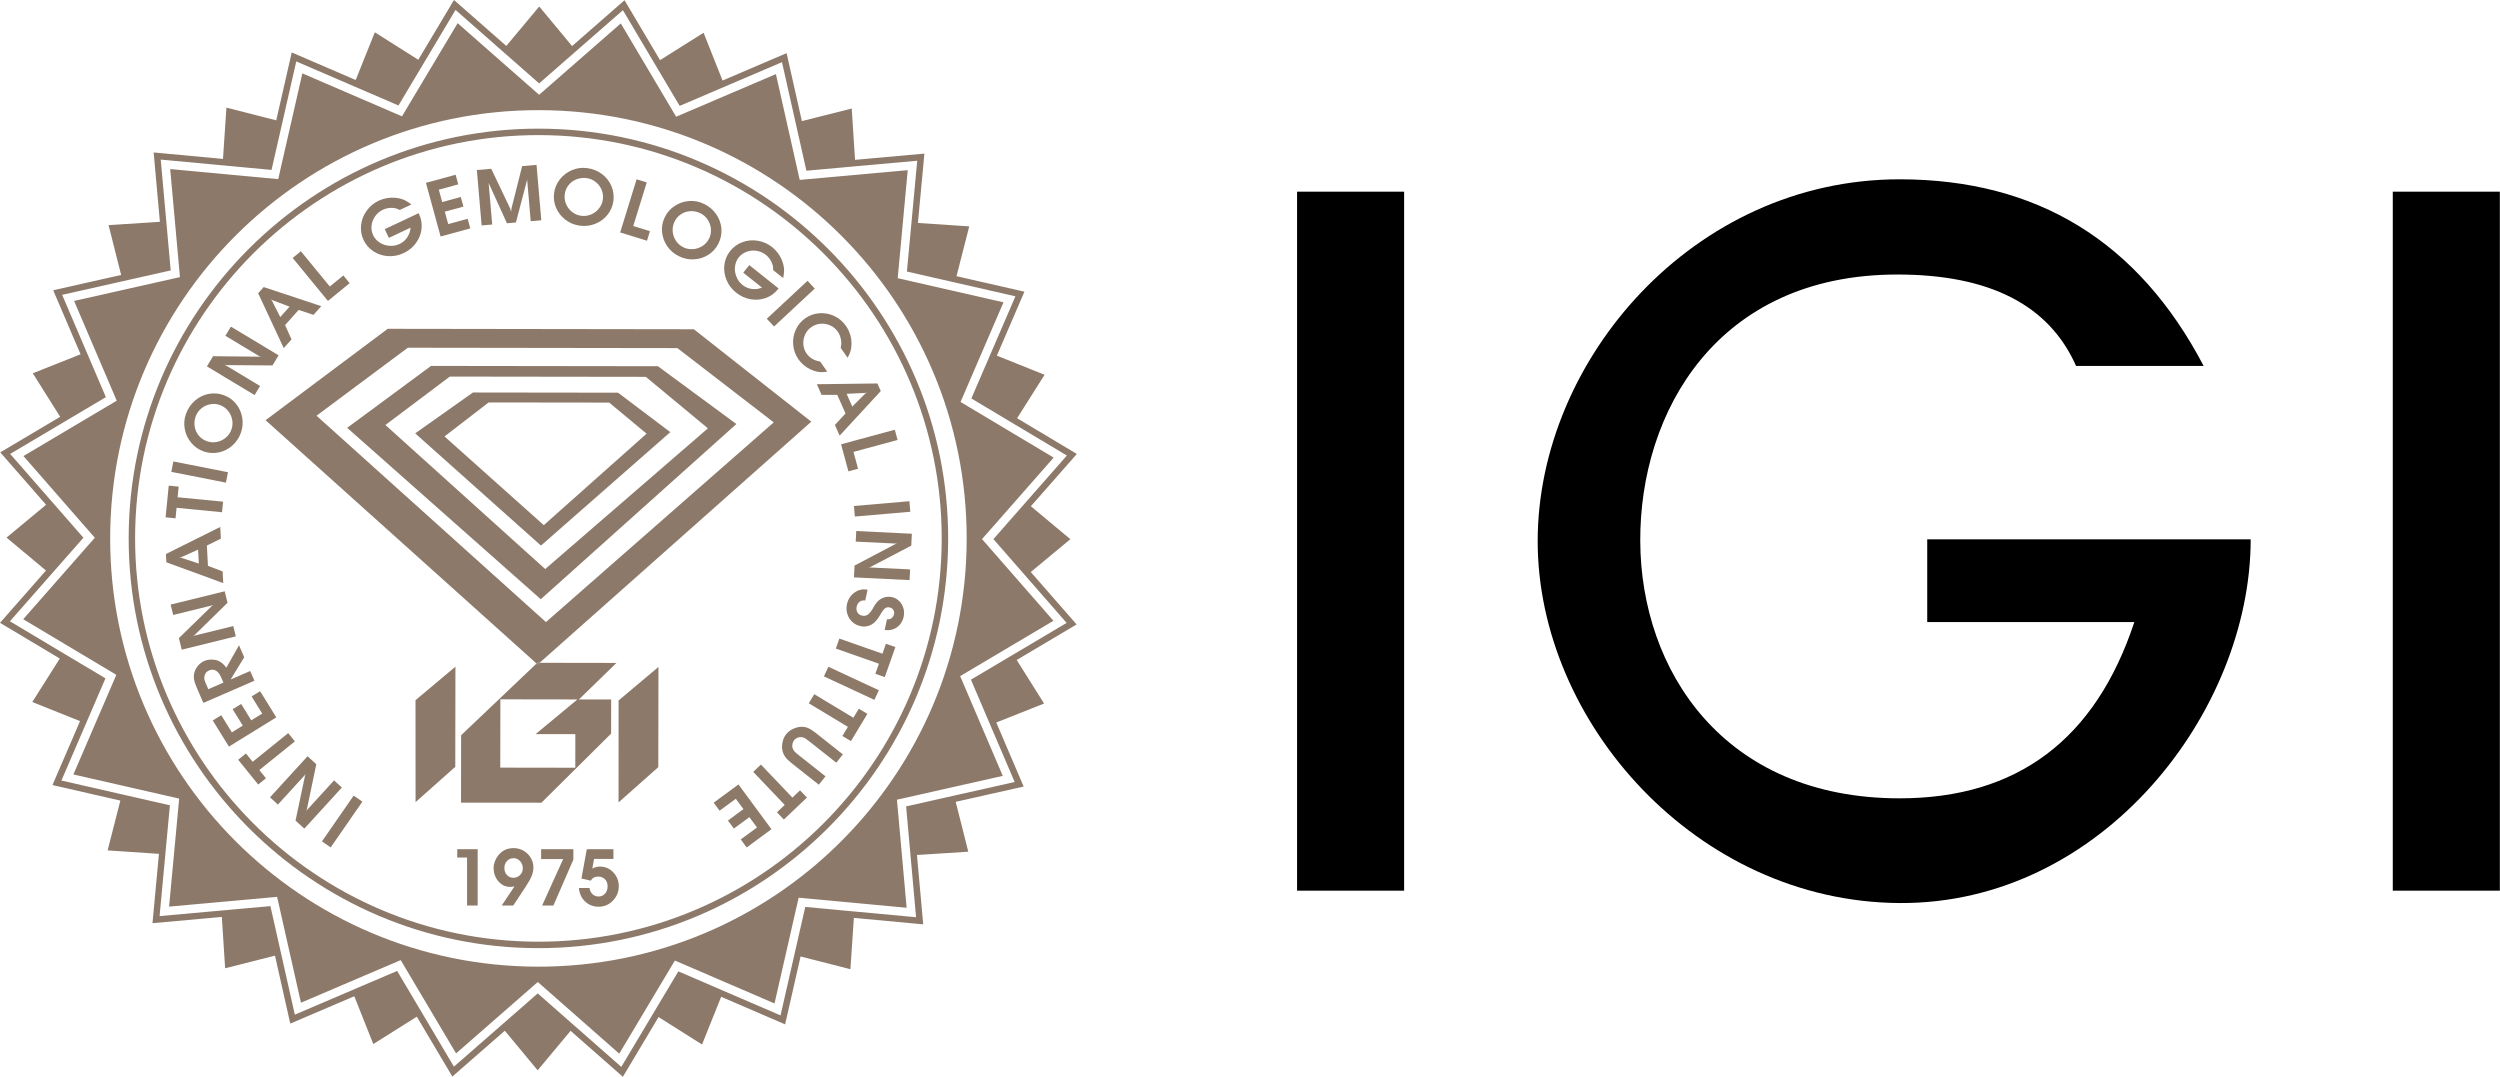 <svg class="h-14 md:h-16" viewBox="0 0 397 171" xmlns="http://www.w3.org/2000/svg" xmlns:xlink="http://www.w3.org/1999/xlink"><mask id="a" fill="#fff"><path d="m0 0h171.002v171h-171.002z" fill="#fff" fill-rule="evenodd"></path></mask><mask id="b" fill="#fff"><path d="m0 0h171.002v171h-171.002z" fill="#fff" fill-rule="evenodd"></path></mask><mask id="c" fill="#fff"><path d="m0 0h171.002v171h-171.002z" fill="#fff" fill-rule="evenodd"></path></mask><g fill="none" fill-rule="evenodd"><g fill-rule="nonzero"><path d="m61.57 52.215-19.398 14.513 43.031 38.639.12-.115.363.001 43.145-38.29-18.648-14.678zm25.126 46.572-36.431-32.771 14.496-10.796 42.81.061 15.299 11.791z" fill="#8c7969"></path><path d="m68.449 58.108-13.318 9.831 30.744 27.221 31.06-27.825-12.461-9.179zm18.129 32.256-25.377-22.875 10.228-7.688 31.125.042 9.861 8.176z" fill="#8c7969"></path><path d="m75.101 62.328-9.167 6.489 19.971 17.823 20.537-18.017-8.298-6.264zm11.253 21.065-15.769-14.086 7.013-5.4 19.141.024 5.937 4.936z" fill="#8c7969"></path><path d="m98.225 127.422 6.313-5.602.025-15.909-6.331 5.323z" fill="#8c7969"></path><path d="m65.994 127.373 6.304-5.603.024-15.904-6.34 5.324z" fill="#8c7969"></path><path d="m85.203 105.366-11.977 11.391-.016 10.703 12.77.009 11.064-10.971.008-5.418-5.122-.008 5.965-5.801-12.207-.019-.308.271zm6.489 5.706-6.638 5.504 6.31.009-.008 5.329-11.912-.018.016-10.843.64.001z" fill="#8c7969"></path><path d="m65.853 12.436.445-.747.447-.746.54-.905.421-.703 4.634-7.757 6.789 5.966.615.541.792.695.654.573.653.574 3.773 3.316 3.778-3.302.654-.572.655-.572.793-.693.618-.539 6.804-5.946 4.613 7.772.417.705.537.905.443.746.445.748 2.561 4.318 4.617-1.973.798-.341.8-.342.971-.414.751-.322 8.31-3.551 1.982 8.817.182.801.231 1.028.189.848.192.847 1.1 4.897 5.006-.449.864-.079.865-.078 1.05-.094.814-.073 9-.811-.837 8.998-.075.817-.099 1.049-.079.867-.081.866-.466 4.999 4.896 1.118.847.193.85.193 1.029.235.797.182 8.811 2.012-3.577 8.298-.326.753-.416.967-.343.798-.345.796-1.986 4.612 4.311 2.574.743.445.747.447.904.542.704.418 7.756 4.634-5.965 6.788-.541.615-.695.791-.574.653-.574.653-3.317 3.774 3.303 3.78.572.653.572.655.696.795.539.617 5.944 6.805-7.772 4.61-.704.418-.906.537-.749.445-.747.442-4.318 2.561 1.974 4.619.343.801.339.798.414.97.323.752 3.551 8.311-8.816 1.982-.799.181-1.029.231-.85.19-.845.191-4.898 1.103.449 4.998.077.87.079.864.093 1.051.074.817.81 8.997-8.998-.836-.816-.077-1.048-.096-.866-.08-.865-.082-5.005-.466-1.114 4.894-.193.847-.193.85-.236 1.028-.181.797-2.009 8.81-8.3-3.575-.75-.324-.97-.417-.799-.346-.798-.344-4.61-1.986-2.575 4.31-.446.746-.444.747-.543.907-.42.703-4.633 7.756-6.786-5.967-.614-.539-.795-.699-.653-.576-.652-.574-3.768-3.313-3.781 3.305-.655.573-.656.571-.794.694-.617.539-6.807 5.946-4.611-7.772-.418-.701-.539-.91-.442-.749-.443-.746-2.562-4.318-4.616 1.971-.8.343-.799.339-.97.417-.754.322-8.31 3.551-1.982-8.817-.18-.796-.232-1.03-.191-.849-.191-.848-1.101-4.898-5.0.45-.865.079-.867.078-1.051.094-.817.074-9.0.81.838-8.997.075-.816.098-1.051.08-.863.082-.87.465-4.997-4.893-1.118-.849-.193-.849-.193-1.028-.235-.799-.183-8.809-2.009 3.577-8.299.325-.753.416-.968.343-.797.345-.799 1.986-4.611-4.309-2.575-.745-.444-.748-.448-.905-.54-.703-.419-7.758-4.637 5.967-6.786.54-.615.695-.791.575-.653.575-.653 3.317-3.771-3.305-3.78-.572-.656-.572-.653-.694-.795-.54-.618-5.946-6.804 7.773-4.612.704-.418.906-.538.748-.444.748-.444 4.318-2.562-1.973-4.616-.341-.8-.341-.799-.415-.968-.322-.752-3.551-8.31 8.815-1.985.799-.178 1.03-.232.85-.191.849-.191 4.895-1.102-.451-5-.077-.866-.078-.867-.094-1.049-.074-.816-.811-9 8.998.836.816.077 1.049.096.867.081.866.081 4.999.466 1.117-4.894.194-.847.194-.849.235-1.028.18-.798 2.009-8.813 8.301 3.578.752.324.968.418.799.344.799.344 4.609 1.987zm6.239-12.436-5.251 8.79-.419.701-6.9-4.362-3.039 7.575-.751-.324-9.406-4.054-2.276 9.985-.181.799-7.912-2.02-.548 8.146-.816-.076-10.194-.95.917 10.198.073.816-8.149.525 1.996 7.914-.799.18-9.99 2.249 4.027 9.416.322.752-7.588 3.016 4.344 6.913-.703.418-8.809 5.226 6.739 7.708.539.618-6.284 5.212 6.268 5.232-.54.614-6.762 7.689 8.791 5.251.703.421-4.366 6.899 7.581 3.039-.325.752-4.055 9.402 9.984 2.279.799.182-2.022 7.913 8.148.549-.077.816-.946 10.192 10.196-.916.816-.073.523 8.149 7.919-1.998.179.798 2.247 9.992 9.416-4.026.751-.321 3.017 7.591 6.914-4.346.417.703 5.222 8.805 7.714-6.737.617-.538 5.214 6.282 5.232-6.268.614.54 7.689 6.76 5.25-8.79.419-.701 6.901 4.367 3.039-7.582.752.325 9.403 4.052 2.276-9.983.183-.796 7.911 2.021.549-8.148.815.076 10.198.949-.919-10.195-.074-.818 8.15-.523-1.998-7.919.799-.179 9.99-2.249-4.023-9.415-.322-.753 7.588-3.016-4.346-6.913.704-.418 8.804-5.225-6.735-7.71-.538-.616 6.284-5.213-6.266-5.231.539-.616 6.758-7.688-8.79-5.254-.701-.42 4.367-6.899-7.579-3.039.325-.752 4.052-9.404-9.984-2.279-.799-.182 2.02-7.91-8.146-.548.075-.816.951-10.195-10.2.918-.816.073-.524-8.147-7.916 1.996-.182-.799-2.244-9.991-9.416 4.024-.756.323-3.013-7.587-6.913 4.347-.418-.705-5.224-8.807-7.712 6.74-.618.537-5.213-6.283-5.23 6.265-.616-.541z" fill="#8c7969"></path><path d="m162.388 92.98-.538-.615-.695-.796-.573-.654-.571-.655-4.066-4.653 4.083-4.645.574-.652.574-.653.695-.792.541-.614 4.908-5.584-6.383-3.816-.703-.418-.905-.542-.746-.447-.745-.445-5.302-3.168 2.444-5.676.345-.798.344-.799.417-.967.323-.752 2.944-6.83-7.252-1.655-.797-.183-1.029-.233-.849-.194-.847-.193-6.024-1.375.572-6.153.079-.864.081-.867.097-1.05.075-.816.688-7.401-7.402.666-.817.074-1.049.095-.866.078-.864.077-6.155.554-1.356-6.027-.19-.847-.193-.848-.232-1.029-.178-.799-1.631-7.252-6.838 2.922-.752.322-.97.414-.8.342-.797.341-5.686 2.429-3.154-5.317-.443-.747-.443-.748-.537-.905-.417-.706-3.796-6.395-5.598 4.892-.615.539-.794.694-.655.572-.655.572-4.651 4.066-4.644-4.082-.653-.572-.653-.575-.792-.696-.616-.54-5.584-4.908-3.813 6.383-.42.703-.541.905-.446.746-.447.747-3.17 5.307-5.676-2.447-.798-.345-.798-.343-.97-.418-.752-.324-6.827-2.943-1.653 7.248-.183.799-.234 1.029-.194.847-.194.847-1.374 6.023-6.152-.573-.866-.08-.867-.081-1.05-.098-.816-.076-7.404-.689.669 7.405.074.816.094 1.05.078.867.079.865.555 6.154-6.029 1.357-.85.191-.849.191-1.03.233-.799.179-7.252 1.632 2.922 6.837.322.753.416.968.341.801.342.798 2.428 5.683-5.313 3.154-.749.443-.748.444-.906.537-.704.42-6.395 3.794 4.892 5.599.539.617.694.795.572.654.572.655 4.066 4.653-4.079 4.641-.575.652-.573.654-.696.793-.541.614-4.908 5.585 6.381 3.81.703.421.905.539.749.448.744.444 5.306 3.168-2.445 5.675-.346.801-.343.796-.417.968-.324.753-2.942 6.829 7.247 1.653.798.181 1.029.236.849.193.847.193 6.025 1.375-.573 6.151-.082.87-.08.863-.098 1.051-.076.816-.691 7.404 7.406-.667.816-.074 1.05-.094.865-.079.868-.078 6.153-.555 1.356 6.028.191.849.192.849.232 1.029.179.798 1.633 7.254 6.835-2.92.754-.322.97-.414.799-.341.8-.343 5.683-2.426 3.152 5.313.444.746.445.749.539.909.416.702 3.795 6.396 5.599-4.892.617-.54.793-.695.656-.572.656-.572 4.654-4.068 4.639 4.081.652.572.654.576.795.698.614.54 5.581 4.912 3.814-6.384.42-.701.54-.907.447-.746.445-.748 3.168-5.301 5.677 2.442.798.346.798.344.968.417.752.322 6.83 2.943 1.653-7.249.183-.796.235-1.029.193-.849.193-.848 1.375-6.024 6.155.573.865.082.865.08 1.049.097.815.076 7.4.692-.664-7.408-.073-.817-.095-1.05-.077-.864-.077-.87-.553-6.152 6.028-1.356.845-.191.85-.19 1.029-.233.799-.18 7.256-1.632-2.921-6.838-.324-.754-.412-.968-.341-.798-.341-.801-2.43-5.683 5.314-3.152.746-.442.748-.444.907-.537.704-.419 6.393-3.792zm-144.893-7.583c.057-37.56 30.55-67.963 68.113-67.905 37.557.057 67.958 30.55 67.9 68.111-.057 37.557-30.55 67.96-68.107 67.904-37.563-.058-67.963-30.554-67.906-68.109" fill="#8c7969" mask="url(#a)" transform="translate(.001 0)"></path><path d="m150.568 85.599c.055-35.879-29.087-65.115-64.965-65.169-35.882-.054-65.117 29.093-65.171 64.971-.055 35.877 29.093 65.112 64.973 65.166 35.877.054 65.107-29.091 65.162-64.968m-129.113-.196c.054-35.314 28.829-64.003 64.147-63.949 35.312.053 63.996 28.828 63.942 64.143-.055 35.313-28.824 63.999-64.137 63.945-35.317-.052-64.006-28.826-63.952-64.139" fill="#8c7969" mask="url(#b)" transform="translate(.001 0)"></path><path d="m85.322 105.251-.12.114.176.16.307-.273z" fill="#8c7969" mask="url(#c)" transform="translate(.001 0)"></path><g fill="#8d7967" transform="translate(72.608 134.682)"><path d="m3.246 9.117h-1.685v-7.628h-1.561v-1.321h3.246z"></path><path d="m8.89 9.117h-1.826l2.029-3.049c-.16.033-.291.057-.393.07-.102.015-.199.021-.289.021-.734 0-1.355-.292-1.866-.879-.51-.586-.765-1.3-.765-2.145 0-.344.069-.697.206-1.058.137-.36.325-.684.562-.971.324-.381.679-.66 1.067-.838.388-.179.833-.268 1.337-.268.43 0 .836.078 1.217.234.381.156.719.381 1.014.676.291.291.517.623.677.996.16.373.239.753.239 1.143 0 .443-.086.888-.258 1.337-.172.449-.506 1.044-1.002 1.785zm1.524-5.908c0-.446-.144-.827-.43-1.14-.287-.313-.631-.47-1.033-.47-.422 0-.772.146-1.048.439s-.415.667-.415 1.122c0 .451.135.822.406 1.112.27.291.614.437 1.032.437.41 0 .76-.147 1.051-.443.291-.296.437-.647.437-1.058z"></path><path d="m15.27 9.117h-1.789l3.338-7.377h-3.497v-1.573h5.12v1.659z"></path></g><path d="m97.411 134.849v1.548h-3.074l-.276 1.537c.184-.107.379-.186.583-.24.205-.053.42-.08.646-.08.823 0 1.524.307 2.105.923.579.614.869 1.356.869 2.224 0 .394-.068.77-.205 1.128-.138.359-.337.688-.6.987-.316.369-.675.646-1.079.833-.403.186-.84.28-1.313.28-.849 0-1.564-.276-2.148-.827-.584-.551-.913-1.267-.986-2.148h1.684c.048.401.207.727.473.977.267.25.589.375.965.375.41 0 .751-.153 1.023-.458.274-.305.409-.692.409-1.159 0-.463-.138-.837-.411-1.122-.275-.284-.638-.427-1.088-.427-.271 0-.504.054-.698.164-.194.108-.351.27-.47.482l-1.489-.338.854-4.659z" fill="#8d7967"></path><path d="m57.545 127.304-5.033 7.265-1.385-.958 5.033-7.265z" fill="#8d7967"></path><path d="m54.289 125.06-5.961 6.526-1.397-1.273 1.513-7.157.147-.274-4.458 4.881-1.256-1.146 5.961-6.526 1.39 1.267-1.488 7.129-.128.292 4.433-4.853z" fill="#8d7967"></path><path d="m46.827 117.729-5.646 4.555 1.052 1.301-1.234.996-3.176-3.93 1.234-.996 1.066 1.319 5.646-4.555z" fill="#8d7967"></path><path d="m43.875 113.915-7.521 4.647-2.569-4.152 1.35-.834 1.683 2.721 1.735-1.073-1.608-2.599 1.349-.835 1.608 2.6 1.737-1.074-1.683-2.72 1.35-.835z" fill="#8d7967"></path><path d="m40.404 108.097-8.11 3.523-1.049-2.412c-.232-.531-.376-.977-.433-1.337-.056-.361-.038-.717.057-1.068.107-.4.303-.767.588-1.1.286-.332.611-.579.977-.737.308-.134.655-.208 1.041-.223.385-.015.732.031 1.038.137.258.088.497.22.718.396.235.18.473.431.713.749l2.011-3.557.827 1.904-2.159 3.535 3.108-1.35zm-4.922.303-.367-.845c-.227-.523-.506-.877-.836-1.064-.329-.186-.689-.195-1.08-.026-.376.164-.616.446-.718.85-.047.2-.054.384-.024.554.032.17.114.409.249.719l.372.855z" fill="#8d7967"></path><path d="m37.445 101.053-8.586 2.114-.452-1.835 5.241-5.11.275-.146-6.421 1.581-.406-1.649 8.586-2.114.449 1.825-5.205 5.101-.268.17 6.384-1.572z" fill="#8d7967"></path><path d="m35.451 92.595-9.03-3.302-.071-1.317 8.624-4.297.099 1.851-2.223 1.106.173 3.222 2.33.888zm-3.873-3.099-.119-2.214-2.698 1.21-.327.058.331.02z" fill="#8d7967"></path><path d="m35.259 81.344-7.22-.705-.164 1.666-1.579-.154.496-5.03 1.578.154-.167 1.688 7.22.705z" fill="#8d7967"></path><path d="m35.874 76.641-8.672-1.711.327-1.651 8.673 1.711z" fill="#8d7967"></path><path d="m29.531 65.733c.298-.836.764-1.533 1.399-2.092.633-.56 1.356-.921 2.168-1.083.811-.163 1.615-.102 2.413.181.782.278 1.433.735 1.957 1.372.523.636.853 1.368.995 2.194.142.826.069 1.641-.219 2.444-.287.805-.747 1.482-1.38 2.031-.633.549-1.352.906-2.161 1.07-.809.164-1.603.106-2.385-.173-.776-.276-1.428-.732-1.957-1.368-.527-.636-.869-1.362-1.021-2.177-.153-.815-.09-1.615.191-2.4zm1.543.394c-.192.54-.246 1.08-.157 1.616.088.536.302 1.011.642 1.423s.77.712 1.291.897c.511.183 1.036.222 1.571.119.535-.103 1.011-.33 1.429-.68.417-.35.718-.779.899-1.288.183-.511.222-1.034.119-1.569-.102-.535-.328-1.013-.678-1.433-.349-.42-.777-.721-1.285-.902-.5-.177-1.013-.215-1.538-.113s-.994.325-1.407.668c-.413.344-.708.764-.886 1.261z" fill="#8d7967"></path><path d="m40.431 62.738-7.571-4.554.975-1.618 7.321.073.297.09-5.664-3.405.878-1.456 7.573 4.554-.971 1.61-7.289-.054-.31-.069 5.631 3.387z" fill="#8d7967"></path><path d="m45.055 55.277-4.06-8.708.88-.984 9.141 3.035-1.237 1.382-2.355-.783-2.155 2.406 1.023 2.272zm-.553-4.928 1.481-1.654-2.765-1.044-.271-.188.22.247z" fill="#8d7967"></path><path d="m52.076 47.79-5.602-6.828 1.304-1.067 4.596 5.603 2.146-1.757 1.005 1.226z" fill="#8d7967"></path><path d="m65.318 32.476-1.831.863c-.276-.129-.497-.215-.664-.258-.168-.043-.371-.067-.609-.073-.515 0-.98.098-1.399.296-.506.238-.919.583-1.24 1.034-.321.452-.511.946-.572 1.485-.06.539.024 1.048.25 1.527.227.482.574.872 1.039 1.171.466.299.981.47 1.548.513.567.044 1.104-.054 1.613-.294.686-.323 1.187-.851 1.504-1.586.121-.252.202-.587.245-1.002l-3.451 1.625-.655-1.389 5.377-2.532.08.17c.35.743.478 1.521.383 2.334-.094.813-.39 1.56-.888 2.242-.499.681-1.146 1.21-1.943 1.585-.799.377-1.624.539-2.473.487-.85-.051-1.623-.303-2.32-.754-.696-.452-1.221-1.051-1.575-1.797-.355-.753-.488-1.545-.397-2.376.091-.83.385-1.592.884-2.285.5-.694 1.142-1.225 1.93-1.596.382-.18.79-.311 1.223-.392.434-.081.867-.106 1.3-.076.433.03.856.115 1.264.255.429.158.888.433 1.377.826z" fill="#8d7967"></path><path d="m69.966 37.555-2.327-8.519 4.715-1.288.417 1.529-3.089.844.537 1.964 2.952-.806.417 1.529-2.952.806.537 1.969 3.09-.844.417 1.529z" fill="#8d7967"></path><path d="m76.482 35.8-.756-8.8 2.286-.198 3.004 6.308.149.518.06-.536 1.691-6.713 2.285-.198.756 8.8-1.679.145-.566-6.592-1.785 6.796-1.424.123-2.906-6.391.566 6.592z" fill="#8d7967"></path><path d="m93.235 26.696c.879.117 1.659.428 2.338.931.679.503 1.183 1.134 1.51 1.892s.435 1.557.322 2.396c-.11.822-.423 1.555-.938 2.198-.514.642-1.163 1.119-1.942 1.429-.781.31-1.594.408-2.44.295-.847-.113-1.606-.421-2.274-.925s-1.167-1.134-1.495-1.889c-.327-.755-.436-1.545-.326-2.367.11-.816.422-1.548.935-2.197.513-.648 1.154-1.132 1.921-1.451.766-.319 1.563-.424 2.389-.313zm-.066 1.591c-.57-.076-1.108-.015-1.615.183-.507.197-.928.505-1.261.924-.333.418-.537.901-.611 1.449-.073.538-.003 1.058.208 1.559.212.501.533.921.963 1.256s.911.538 1.448.61c.537.072 1.058.002 1.56-.209.504-.212.924-.533 1.263-.962.339-.429.544-.91.616-1.444.07-.525.002-1.035-.208-1.527-.208-.492-.523-.904-.946-1.235-.422-.333-.896-.534-1.418-.604z" fill="#8d7967"></path><path d="m98.483 36.915 2.608-8.441 1.61.496-2.14 6.926 2.651.816-.469 1.516z" fill="#8d7967"></path><path d="m111.839 32.398c.793.397 1.429.943 1.908 1.639.479.696.75 1.457.812 2.281.063.824-.095 1.614-.475 2.37-.371.743-.906 1.334-1.602 1.774-.696.442-1.463.682-2.301.723-.837.041-1.64-.131-2.402-.513-.764-.382-1.382-.92-1.851-1.614-.468-.694-.733-1.451-.798-2.272-.064-.821.089-1.603.461-2.345.37-.736.902-1.327 1.599-1.773.696-.447 1.458-.697 2.287-.75.829-.053 1.615.108 2.362.48zm-.58 1.483c-.514-.257-1.043-.374-1.587-.351-.544.022-1.042.177-1.494.464-.451.287-.8.679-1.048 1.174-.243.485-.346.999-.309 1.543.037.543.203 1.043.5 1.499.296.458.688.807 1.17 1.048.486.243 1.001.346 1.545.308.544-.037 1.046-.203 1.507-.499.46-.296.811-.685 1.051-1.167.238-.474.338-.977.301-1.511-.038-.533-.202-1.025-.494-1.476-.29-.452-.672-.796-1.143-1.032z" fill="#8d7967"></path><path d="m124.363 44.159-1.581-1.261c-.006-.303-.027-.539-.06-.71-.036-.169-.103-.362-.203-.578-.226-.461-.521-.835-.881-1.123-.438-.349-.93-.567-1.476-.655-.546-.088-1.076-.04-1.585.144-.511.184-.932.484-1.263.898-.333.416-.531.9-.595 1.449s.01 1.087.222 1.615c.21.526.535.965.973 1.316.593.472 1.289.688 2.087.648.282-.004.618-.078 1.01-.224l-2.981-2.375.96-1.201 4.643 3.701-.117.147c-.513.642-1.155 1.1-1.927 1.375-.771.275-1.574.339-2.405.193-.833-.145-1.593-.493-2.282-1.041-.69-.551-1.2-1.218-1.527-2.002-.329-.785-.444-1.589-.345-2.413.099-.825.406-1.56.92-2.207.52-.651 1.174-1.12 1.961-1.406.785-.285 1.6-.358 2.442-.216.843.141 1.604.482 2.284 1.025.33.263.627.57.89.924.264.352.478.73.642 1.132.164.403.273.817.327 1.246.048.454.004.986-.134 1.598z" fill="#8d7967"></path><path d="m121.768 50.619 6.467-6.026 1.15 1.231-6.469 6.026z" fill="#8d7967"></path><path d="m130.241 57.414 1.124 1.604c-.367.053-.653.079-.86.079-.207.002-.446-.022-.718-.069-.398-.084-.782-.216-1.15-.397-.369-.18-.709-.404-1.023-.672-.313-.268-.587-.569-.821-.902-.482-.69-.761-1.453-.835-2.288-.075-.834.058-1.631.398-2.387.339-.756.85-1.373 1.53-1.849.674-.471 1.422-.734 2.242-.792.821-.057 1.606.091 2.357.446.753.356 1.368.876 1.848 1.562.362.517.615 1.086.759 1.709.145.622.166 1.237.066 1.844-.036.254-.092.485-.17.692-.077.208-.206.482-.386.821l-1.099-1.57c.057-.285.086-.519.093-.706.005-.188-.013-.394-.053-.62-.085-.476-.256-.895-.51-1.258-.305-.437-.704-.766-1.193-.986-.49-.22-1.001-.308-1.534-.265-.534.044-1.023.219-1.467.53-.44.307-.771.708-.993 1.2-.224.491-.314 1.005-.276 1.542.04.537.212 1.023.516 1.457.22.314.497.579.833.792.208.13.403.228.583.293.18.066.426.13.738.189z" fill="#8d7967"></path><path d="m129.716 61.015 9.617-.123.535 1.207-6.532 7.078-.752-1.695 1.685-1.823-1.308-2.95-2.494-.003zm4.724 1.52.899 2.028 2.09-2.09.284-.17-.316.098z" fill="#8d7967"></path><path d="m133.563 70.554 8.533-2.313.441 1.624-7.003 1.897.725 2.676-1.532.415z" fill="#8d7967"></path><path d="m135.604 80.351 8.808-.759.145 1.676-8.809.759z" fill="#8d7967"></path><path d="m135.972 84.327 8.83.43-.093 1.886-6.485 3.398-.306.061 6.604.321-.083 1.698-8.831-.43.093-1.877 6.448-3.399.306-.087-6.567-.319z" fill="#8d7967"></path><path d="m137.772 93.64-.373 1.723c-.345-.051-.637.012-.881.187-.244.175-.404.441-.482.796-.073.343-.03.647.133.914.162.266.403.433.723.503.375.08.704.009.986-.213.245-.19.508-.532.788-1.023.104-.179.167-.29.187-.332.183-.287.347-.509.495-.665.293-.305.642-.523 1.051-.652.409-.129.818-.149 1.228-.059.439.094.821.298 1.147.612.325.313.553.694.684 1.141.131.447.145.901.045 1.366-.105.483-.303.897-.595 1.244-.293.345-.65.593-1.075.742-.424.15-.874.185-1.349.109l.368-1.696c.282.036.523-.02.724-.167.2-.146.331-.359.392-.64.057-.26.019-.49-.114-.687-.132-.198-.331-.326-.595-.383-.257-.056-.481-.019-.676.112-.194.13-.406.389-.639.775l-.206.355c-.331.551-.651.954-.957 1.209-.632.517-1.343.691-2.135.52-.51-.11-.948-.338-1.316-.683-.37-.347-.628-.767-.777-1.264-.15-.497-.169-1.005-.056-1.527.183-.839.617-1.484 1.309-1.933.306-.203.627-.333.961-.388.269-.062.604-.061 1.004.004z" fill="#8d7967"></path><path d="m133.291 101.405 6.841 2.405.556-1.58 1.498.527-1.681 4.766-1.498-.525.565-1.6-6.841-2.405z" fill="#8d7967"></path><path d="m131.547 105.884 8.014 3.727-.711 1.525-8.014-3.726z" fill="#8d7967"></path><path d="m129.305 110.241 6.213 3.737.865-1.434 1.358.818-2.611 4.33-1.358-.818.876-1.452-6.214-3.738z" fill="#8d7967"></path><path d="m133.849 119.798-1.047 1.319-4.324-3.421c-.285-.226-.49-.374-.611-.448-.122-.071-.265-.126-.43-.163-.255-.051-.504-.036-.744.05-.24.085-.436.224-.589.417-.143.18-.234.387-.275.627-.042.239-.024.461.053.667.06.176.151.333.27.468.118.133.322.315.614.545l4.323 3.422-1.057 1.332-4.323-3.421c-.46-.363-.797-.695-1.013-.994-.216-.3-.364-.639-.443-1.017-.094-.439-.086-.895.023-1.369.107-.472.297-.879.569-1.221.256-.323.591-.59 1.009-.803.416-.212.847-.335 1.289-.369.409-.023.788.038 1.141.179.352.143.768.402 1.244.779z" fill="#8d7967"></path><path d="m120.832 121.411 5 5.247 1.214-1.154 1.094 1.148-3.665 3.485-1.094-1.148 1.23-1.17-5-5.248z" fill="#8d7967"></path><path d="m117.268 124.572 5.24 7.11-3.935 2.895-.941-1.276 2.578-1.897-1.208-1.64-2.464 1.813-.941-1.277 2.464-1.813-1.212-1.643-2.578 1.897-.941-1.276z" fill="#8d7967"></path></g><g fill="#000" transform="translate(205.975 28.474)"><path d="m17 1.964v111h-17v-111z" fill-rule="nonzero"></path><path d="m191 1.964v111h-17v-111z" fill-rule="nonzero"></path><path d="m123.704 29.635h20.259c-10.345-19.756-26.442-29.635-48.29-29.635-32.772 0-57.464 28.732-57.464 57.464s25.238 57.266 57.464 57.465c32.226.197 55.761-30.436 55.761-57.762h-51.365v13.146h32.888c-6.169 18.658-18.597 27.987-37.284 27.987-28.031 0-41.086-20.395-41.175-40.836s12.12-42.345 40.824-42.345c14.64 0 24.101 4.838 28.382 14.515z"></path></g></g></svg>